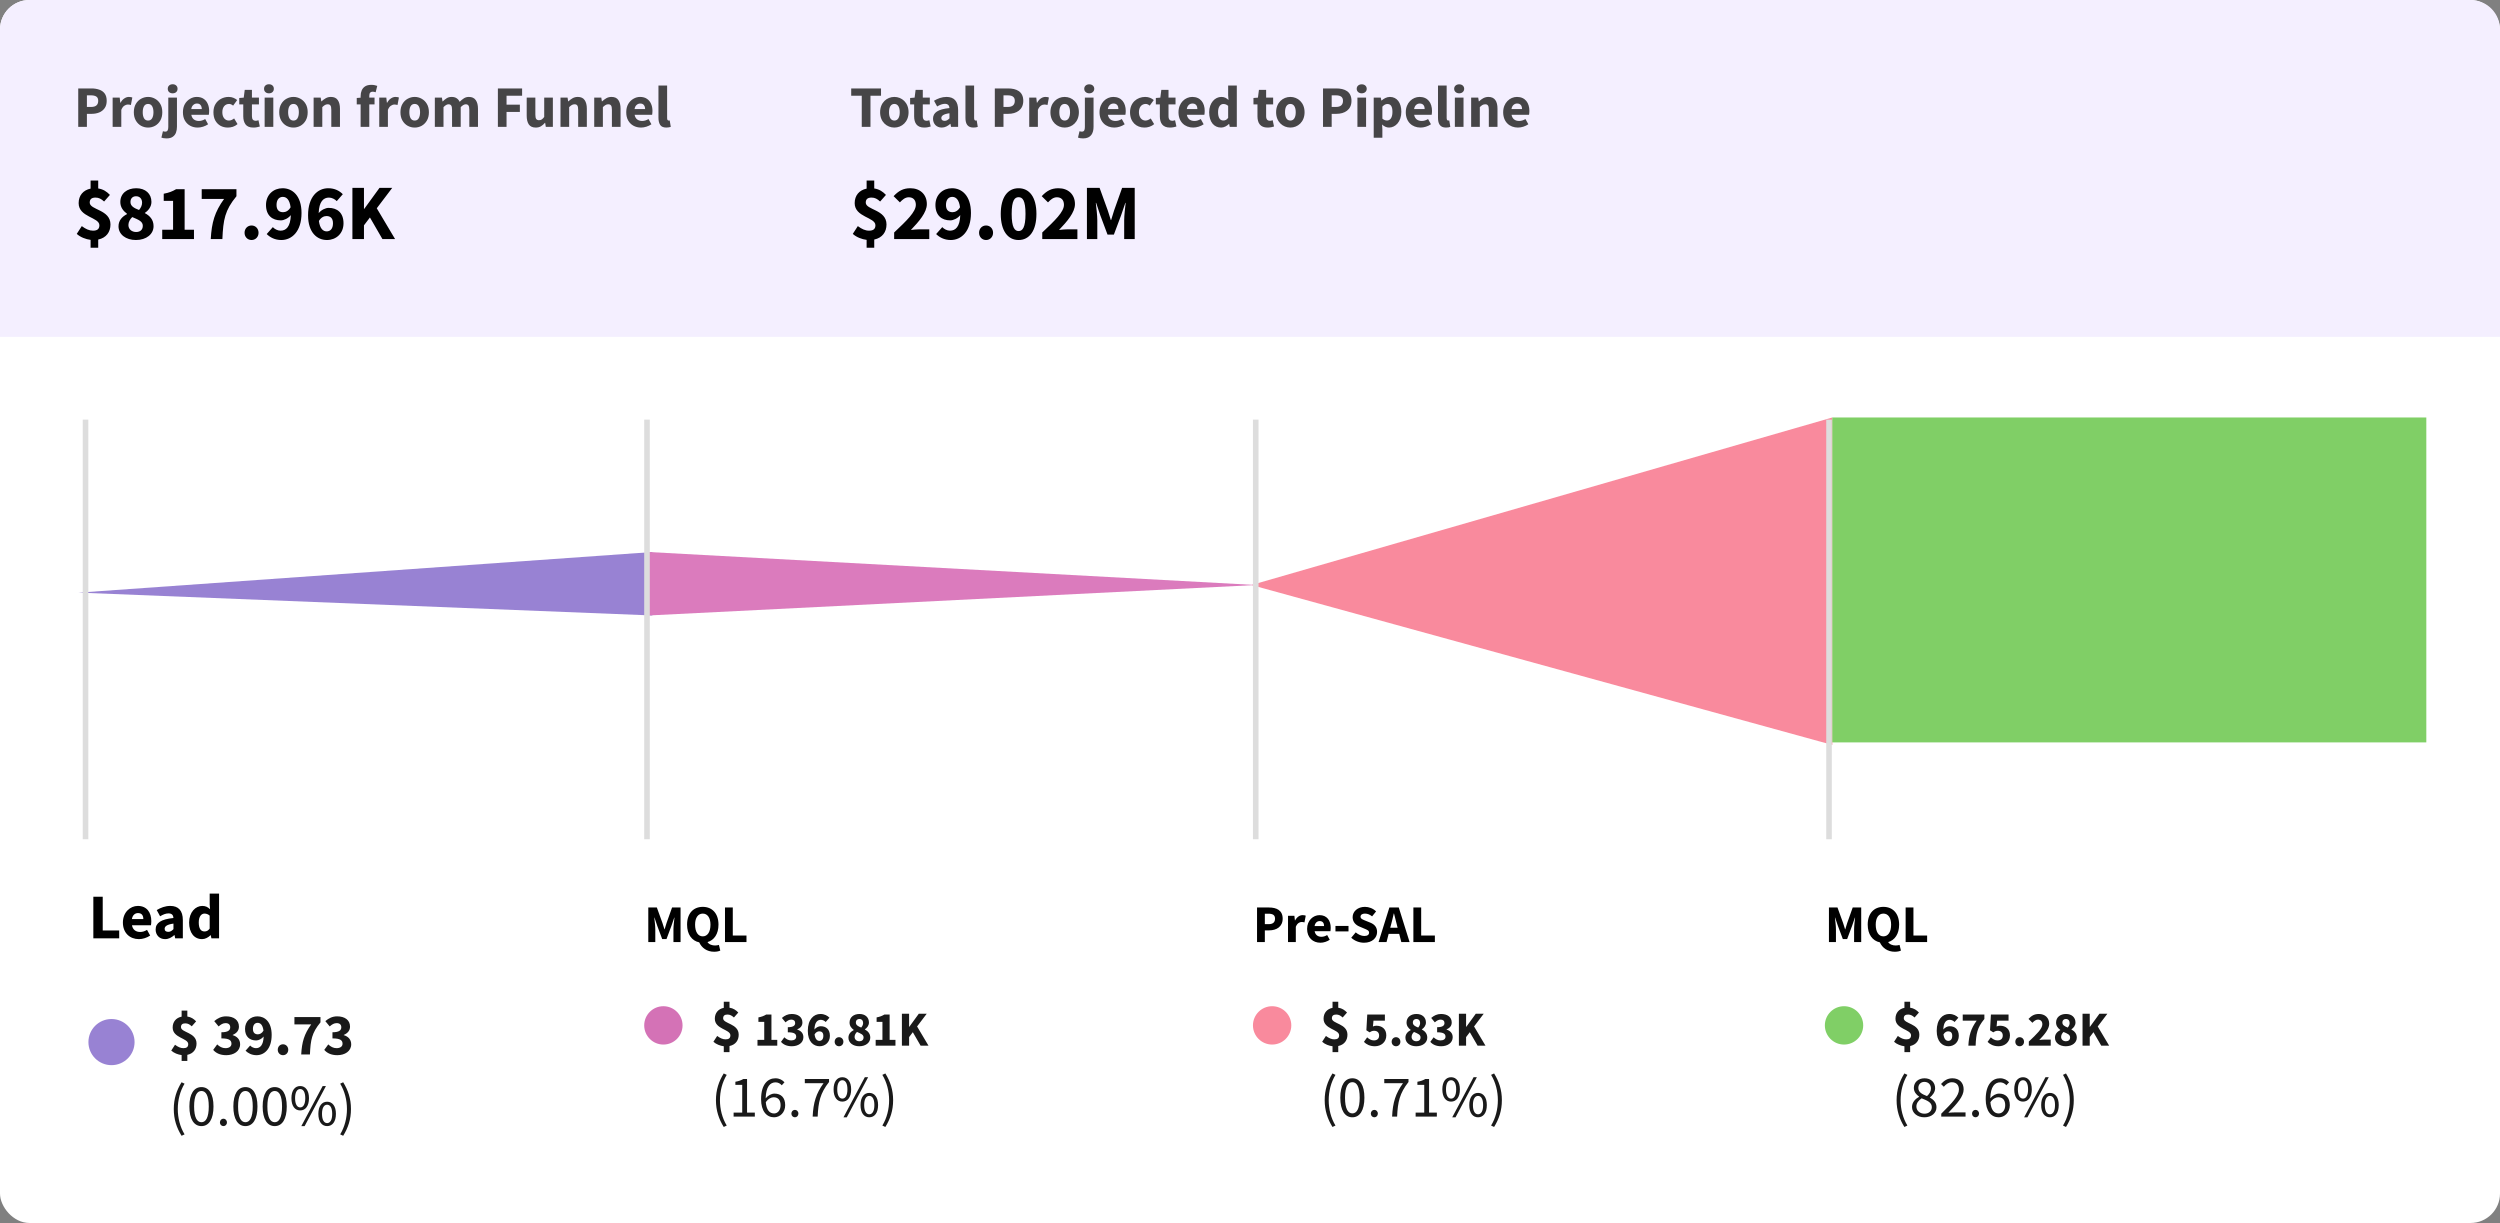 <svg width="423" height="207" viewBox="0 0 423 207" fill="none" xmlns="http://www.w3.org/2000/svg">
<rect x="0" y="0" width="423" height="207" fill="#808080" stroke="none"/>
<rect width="423" height="206.929" rx="4.986" fill="white"/>
<path d="M0 4.986C0 2.232 2.232 0 4.986 0H418.014C420.768 0 423 2.232 423 4.986V57H0V4.986Z" fill="#F4EFFF"/>
<path d="M13.237 21.466V14.963H15.47C15.949 14.963 16.381 15.03 16.767 15.163C17.159 15.289 17.472 15.505 17.704 15.811C17.937 16.117 18.053 16.532 18.053 17.058C18.053 17.563 17.937 17.979 17.704 18.304C17.472 18.63 17.163 18.873 16.777 19.032C16.391 19.185 15.969 19.262 15.51 19.262H14.703V21.466H13.237ZM14.703 18.095H15.421C16.218 18.095 16.617 17.749 16.617 17.058C16.617 16.719 16.511 16.479 16.298 16.34C16.085 16.2 15.78 16.13 15.381 16.13H14.703V18.095ZM19.058 21.466V16.519H20.254L20.354 17.387H20.394C20.573 17.054 20.79 16.808 21.042 16.649C21.295 16.483 21.547 16.399 21.8 16.399C21.94 16.399 22.056 16.41 22.149 16.43C22.242 16.443 22.322 16.466 22.388 16.499L22.149 17.766C22.063 17.739 21.976 17.719 21.89 17.706C21.81 17.693 21.717 17.686 21.611 17.686C21.424 17.686 21.228 17.756 21.022 17.895C20.823 18.028 20.657 18.261 20.524 18.593V21.466H19.058ZM25.058 21.585C24.639 21.585 24.243 21.485 23.871 21.286C23.505 21.08 23.209 20.784 22.983 20.398C22.758 20.006 22.644 19.538 22.644 18.992C22.644 18.441 22.758 17.972 22.983 17.586C23.209 17.201 23.505 16.908 23.871 16.709C24.243 16.503 24.639 16.399 25.058 16.399C25.477 16.399 25.869 16.503 26.235 16.709C26.6 16.908 26.896 17.201 27.122 17.586C27.348 17.972 27.461 18.441 27.461 18.992C27.461 19.538 27.348 20.006 27.122 20.398C26.896 20.784 26.6 21.08 26.235 21.286C25.869 21.485 25.477 21.585 25.058 21.585ZM25.058 20.398C25.357 20.398 25.583 20.272 25.736 20.02C25.889 19.76 25.965 19.418 25.965 18.992C25.965 18.56 25.889 18.218 25.736 17.965C25.583 17.713 25.357 17.586 25.058 17.586C24.752 17.586 24.523 17.713 24.37 17.965C24.223 18.218 24.15 18.56 24.15 18.992C24.15 19.418 24.223 19.76 24.37 20.02C24.523 20.272 24.752 20.398 25.058 20.398ZM28.176 23.42C27.97 23.42 27.8 23.407 27.668 23.38C27.528 23.354 27.408 23.32 27.308 23.281L27.568 22.203C27.634 22.224 27.701 22.24 27.767 22.253C27.827 22.267 27.89 22.273 27.957 22.273C28.149 22.273 28.282 22.207 28.356 22.074C28.435 21.948 28.475 21.748 28.475 21.476V16.519H29.941V21.436C29.941 21.795 29.888 22.124 29.782 22.423C29.675 22.722 29.492 22.962 29.233 23.141C28.98 23.327 28.628 23.42 28.176 23.42ZM29.213 15.791C28.967 15.791 28.768 15.721 28.615 15.582C28.462 15.442 28.386 15.256 28.386 15.023C28.386 14.791 28.462 14.604 28.615 14.465C28.768 14.325 28.967 14.255 29.213 14.255C29.459 14.255 29.659 14.325 29.811 14.465C29.965 14.604 30.041 14.791 30.041 15.023C30.041 15.256 29.965 15.442 29.811 15.582C29.659 15.721 29.459 15.791 29.213 15.791ZM33.455 21.585C32.983 21.585 32.557 21.482 32.178 21.276C31.799 21.07 31.5 20.774 31.281 20.389C31.061 20.003 30.952 19.538 30.952 18.992C30.952 18.454 31.061 17.992 31.281 17.606C31.507 17.221 31.799 16.925 32.158 16.719C32.517 16.506 32.893 16.399 33.285 16.399C33.757 16.399 34.146 16.506 34.452 16.719C34.764 16.925 34.997 17.207 35.15 17.566C35.31 17.919 35.389 18.321 35.389 18.773C35.389 18.899 35.383 19.026 35.369 19.152C35.356 19.272 35.343 19.361 35.33 19.421H32.368C32.434 19.78 32.584 20.046 32.816 20.219C33.049 20.385 33.328 20.468 33.654 20.468C34.007 20.468 34.362 20.359 34.721 20.139L35.21 21.027C34.957 21.2 34.675 21.336 34.362 21.436C34.05 21.535 33.747 21.585 33.455 21.585ZM32.358 18.454H34.143C34.143 18.181 34.076 17.959 33.943 17.786C33.817 17.606 33.608 17.517 33.315 17.517C33.089 17.517 32.886 17.596 32.707 17.756C32.527 17.909 32.411 18.141 32.358 18.454ZM38.556 21.585C38.098 21.585 37.682 21.485 37.31 21.286C36.944 21.08 36.652 20.784 36.432 20.398C36.219 20.006 36.113 19.538 36.113 18.992C36.113 18.441 36.233 17.972 36.472 17.586C36.712 17.201 37.027 16.908 37.419 16.709C37.812 16.503 38.234 16.399 38.686 16.399C38.992 16.399 39.261 16.449 39.494 16.549C39.733 16.649 39.946 16.775 40.132 16.928L39.444 17.875C39.211 17.683 38.989 17.586 38.776 17.586C38.423 17.586 38.141 17.713 37.928 17.965C37.722 18.218 37.619 18.56 37.619 18.992C37.619 19.418 37.722 19.76 37.928 20.02C38.141 20.272 38.407 20.398 38.726 20.398C38.886 20.398 39.042 20.365 39.195 20.299C39.348 20.226 39.487 20.139 39.614 20.04L40.192 20.997C39.946 21.21 39.68 21.363 39.394 21.456C39.108 21.542 38.829 21.585 38.556 21.585ZM42.865 21.585C42.253 21.585 41.814 21.409 41.548 21.057C41.289 20.704 41.16 20.242 41.16 19.671V17.666H40.481V16.579L41.239 16.519L41.409 15.203H42.626V16.519H43.812V17.666H42.626V19.651C42.626 19.93 42.682 20.133 42.795 20.259C42.915 20.379 43.071 20.438 43.264 20.438C43.343 20.438 43.423 20.428 43.503 20.409C43.59 20.389 43.666 20.365 43.732 20.339L43.962 21.406C43.836 21.446 43.679 21.485 43.493 21.525C43.314 21.565 43.104 21.585 42.865 21.585ZM44.778 21.466V16.519H46.244V21.466H44.778ZM45.506 15.791C45.26 15.791 45.06 15.721 44.907 15.582C44.754 15.442 44.678 15.256 44.678 15.023C44.678 14.791 44.754 14.604 44.907 14.465C45.06 14.325 45.26 14.255 45.506 14.255C45.752 14.255 45.951 14.325 46.104 14.465C46.257 14.604 46.333 14.791 46.333 15.023C46.333 15.256 46.257 15.442 46.104 15.582C45.951 15.721 45.752 15.791 45.506 15.791ZM49.658 21.585C49.239 21.585 48.843 21.485 48.471 21.286C48.105 21.08 47.81 20.784 47.584 20.398C47.358 20.006 47.245 19.538 47.245 18.992C47.245 18.441 47.358 17.972 47.584 17.586C47.81 17.201 48.105 16.908 48.471 16.709C48.843 16.503 49.239 16.399 49.658 16.399C50.077 16.399 50.469 16.503 50.835 16.709C51.2 16.908 51.496 17.201 51.722 17.586C51.948 17.972 52.061 18.441 52.061 18.992C52.061 19.538 51.948 20.006 51.722 20.398C51.496 20.784 51.2 21.08 50.835 21.286C50.469 21.485 50.077 21.585 49.658 21.585ZM49.658 20.398C49.957 20.398 50.183 20.272 50.336 20.02C50.489 19.76 50.565 19.418 50.565 18.992C50.565 18.56 50.489 18.218 50.336 17.965C50.183 17.713 49.957 17.586 49.658 17.586C49.352 17.586 49.123 17.713 48.97 17.965C48.824 18.218 48.75 18.56 48.75 18.992C48.75 19.418 48.824 19.76 48.97 20.02C49.123 20.272 49.352 20.398 49.658 20.398ZM53.065 21.466V16.519H54.262L54.362 17.148H54.402C54.614 16.948 54.847 16.775 55.1 16.629C55.359 16.476 55.655 16.399 55.987 16.399C56.526 16.399 56.915 16.579 57.154 16.938C57.4 17.29 57.523 17.776 57.523 18.394V21.466H56.057V18.584C56.057 18.224 56.007 17.979 55.907 17.846C55.815 17.713 55.661 17.646 55.449 17.646C55.263 17.646 55.103 17.689 54.97 17.776C54.837 17.855 54.691 17.972 54.531 18.125V21.466H53.065ZM61.018 21.466V17.666H60.36V16.579L61.018 16.529V16.26C61.018 15.908 61.078 15.588 61.198 15.303C61.317 15.017 61.51 14.787 61.776 14.614C62.042 14.442 62.398 14.355 62.843 14.355C63.049 14.355 63.239 14.375 63.411 14.415C63.584 14.455 63.724 14.495 63.83 14.535L63.561 15.612C63.475 15.579 63.388 15.555 63.302 15.542C63.215 15.522 63.132 15.512 63.052 15.512C62.873 15.512 62.733 15.569 62.634 15.681C62.534 15.788 62.484 15.967 62.484 16.22V16.519H63.372V17.666H62.484V21.466H61.018ZM64.168 21.466V16.519H65.364L65.464 17.387H65.504C65.683 17.054 65.9 16.808 66.152 16.649C66.405 16.483 66.657 16.399 66.91 16.399C67.05 16.399 67.166 16.41 67.259 16.43C67.352 16.443 67.432 16.466 67.498 16.499L67.259 17.766C67.173 17.739 67.086 17.719 67 17.706C66.92 17.693 66.827 17.686 66.721 17.686C66.534 17.686 66.338 17.756 66.132 17.895C65.933 18.028 65.766 18.261 65.633 18.593V21.466H64.168ZM70.168 21.585C69.749 21.585 69.353 21.485 68.981 21.286C68.615 21.08 68.32 20.784 68.094 20.398C67.867 20.006 67.754 19.538 67.754 18.992C67.754 18.441 67.867 17.972 68.094 17.586C68.32 17.201 68.615 16.908 68.981 16.709C69.353 16.503 69.749 16.399 70.168 16.399C70.587 16.399 70.979 16.503 71.344 16.709C71.71 16.908 72.006 17.201 72.232 17.586C72.458 17.972 72.571 18.441 72.571 18.992C72.571 19.538 72.458 20.006 72.232 20.398C72.006 20.784 71.71 21.08 71.344 21.286C70.979 21.485 70.587 21.585 70.168 21.585ZM70.168 20.398C70.467 20.398 70.693 20.272 70.846 20.02C70.999 19.76 71.075 19.418 71.075 18.992C71.075 18.56 70.999 18.218 70.846 17.965C70.693 17.713 70.467 17.586 70.168 17.586C69.862 17.586 69.632 17.713 69.48 17.965C69.333 18.218 69.26 18.56 69.26 18.992C69.26 19.418 69.333 19.76 69.48 20.02C69.632 20.272 69.862 20.398 70.168 20.398ZM73.575 21.466V16.519H74.772L74.872 17.157H74.912C75.118 16.951 75.337 16.775 75.57 16.629C75.802 16.476 76.082 16.399 76.407 16.399C76.76 16.399 77.042 16.473 77.255 16.619C77.475 16.759 77.647 16.961 77.774 17.227C77.993 17.001 78.226 16.808 78.472 16.649C78.718 16.483 79.004 16.399 79.329 16.399C79.861 16.399 80.25 16.579 80.496 16.938C80.749 17.29 80.875 17.776 80.875 18.394V21.466H79.409V18.584C79.409 18.224 79.359 17.979 79.26 17.846C79.166 17.713 79.013 17.646 78.801 17.646C78.555 17.646 78.272 17.806 77.953 18.125V21.466H76.487V18.584C76.487 18.224 76.437 17.979 76.338 17.846C76.245 17.713 76.092 17.646 75.879 17.646C75.633 17.646 75.354 17.806 75.041 18.125V21.466H73.575ZM84.242 21.466V14.963H88.341V16.2H85.708V17.706H87.962V18.942H85.708V21.466H84.242ZM90.653 21.585C90.114 21.585 89.722 21.409 89.476 21.057C89.237 20.698 89.117 20.209 89.117 19.591V16.519H90.583V19.401C90.583 19.754 90.633 20 90.733 20.139C90.832 20.272 90.989 20.339 91.201 20.339C91.388 20.339 91.544 20.296 91.67 20.209C91.796 20.123 91.933 19.983 92.079 19.79V16.519H93.545V21.466H92.348L92.239 20.777H92.209C92.002 21.023 91.776 21.22 91.53 21.366C91.284 21.512 90.992 21.585 90.653 21.585ZM94.835 21.466V16.519H96.032L96.131 17.148H96.171C96.384 16.948 96.617 16.775 96.869 16.629C97.129 16.476 97.424 16.399 97.757 16.399C98.295 16.399 98.684 16.579 98.924 16.938C99.17 17.29 99.293 17.776 99.293 18.394V21.466H97.827V18.584C97.827 18.224 97.777 17.979 97.677 17.846C97.584 17.713 97.431 17.646 97.218 17.646C97.032 17.646 96.873 17.689 96.74 17.776C96.607 17.855 96.46 17.972 96.301 18.125V21.466H94.835ZM100.542 21.466V16.519H101.739L101.838 17.148H101.878C102.091 16.948 102.324 16.775 102.576 16.629C102.836 16.476 103.131 16.399 103.464 16.399C104.002 16.399 104.391 16.579 104.631 16.938C104.877 17.29 105 17.776 105 18.394V21.466H103.534V18.584C103.534 18.224 103.484 17.979 103.384 17.846C103.291 17.713 103.138 17.646 102.925 17.646C102.739 17.646 102.58 17.689 102.447 17.776C102.314 17.855 102.167 17.972 102.008 18.125V21.466H100.542ZM108.463 21.585C107.991 21.585 107.565 21.482 107.186 21.276C106.807 21.07 106.508 20.774 106.289 20.389C106.069 20.003 105.96 19.538 105.96 18.992C105.96 18.454 106.069 17.992 106.289 17.606C106.515 17.221 106.807 16.925 107.166 16.719C107.525 16.506 107.901 16.399 108.293 16.399C108.765 16.399 109.154 16.506 109.46 16.719C109.772 16.925 110.005 17.207 110.158 17.566C110.318 17.919 110.397 18.321 110.397 18.773C110.397 18.899 110.391 19.026 110.377 19.152C110.364 19.272 110.351 19.361 110.337 19.421H107.376C107.442 19.78 107.592 20.046 107.824 20.219C108.057 20.385 108.336 20.468 108.662 20.468C109.014 20.468 109.37 20.359 109.729 20.139L110.218 21.027C109.965 21.2 109.683 21.336 109.37 21.436C109.058 21.535 108.755 21.585 108.463 21.585ZM107.366 18.454H109.151C109.151 18.181 109.084 17.959 108.951 17.786C108.825 17.606 108.616 17.517 108.323 17.517C108.097 17.517 107.894 17.596 107.715 17.756C107.535 17.909 107.419 18.141 107.366 18.454ZM112.757 21.585C112.251 21.585 111.899 21.436 111.7 21.137C111.507 20.831 111.41 20.428 111.41 19.93V14.475H112.876V19.99C112.876 20.143 112.903 20.249 112.956 20.309C113.016 20.369 113.076 20.398 113.136 20.398C113.169 20.398 113.195 20.398 113.215 20.398C113.242 20.392 113.275 20.385 113.315 20.379L113.495 21.466C113.415 21.499 113.312 21.525 113.185 21.545C113.066 21.572 112.923 21.585 112.757 21.585Z" fill="#333333" fill-opacity="0.9"/>
<path d="M15.328 41.914V40.585C14.543 40.492 13.612 40.146 12.987 39.574L13.838 38.258C14.516 38.763 15.101 39.029 15.74 39.029C16.484 39.029 16.817 38.723 16.817 38.112C16.817 36.742 13.306 36.769 13.306 34.375C13.306 33.072 14.078 32.168 15.328 31.915V30.546H16.617V31.889C17.468 32.008 18.08 32.434 18.599 32.979L17.615 34.096C17.136 33.657 16.724 33.431 16.165 33.431C15.527 33.431 15.181 33.684 15.181 34.282C15.181 35.545 18.692 35.439 18.692 37.979C18.692 39.255 17.987 40.239 16.617 40.532V41.914H15.328ZM22.991 40.611C21.302 40.611 20.052 39.667 20.052 38.298C20.052 37.274 20.69 36.649 21.488 36.224V36.17C20.837 35.678 20.358 35.067 20.358 34.176C20.358 32.74 21.488 31.849 23.057 31.849C24.6 31.849 25.623 32.766 25.623 34.163C25.623 34.974 25.105 35.625 24.52 36.011V36.064C25.331 36.503 25.982 37.154 25.982 38.271C25.982 39.601 24.786 40.611 22.991 40.611ZM23.523 35.532C23.855 35.147 24.041 34.734 24.041 34.296C24.041 33.644 23.655 33.205 23.017 33.205C22.499 33.205 22.073 33.524 22.073 34.176C22.073 34.867 22.658 35.2 23.523 35.532ZM23.031 39.255C23.682 39.255 24.161 38.91 24.161 38.205C24.161 37.46 23.443 37.181 22.379 36.729C22.007 37.075 21.727 37.553 21.727 38.072C21.727 38.816 22.326 39.255 23.031 39.255ZM27.449 40.452V38.87H29.284V33.99H27.702V32.78C28.619 32.607 29.204 32.367 29.803 32.008H31.239V38.87H32.821V40.452H27.449ZM35.658 40.452C35.817 37.646 36.322 35.865 37.918 33.657H34.129V32.008H40.006V33.205C38.051 35.572 37.772 37.154 37.626 40.452H35.658ZM42.563 40.611C41.885 40.611 41.379 40.08 41.379 39.388C41.379 38.683 41.885 38.152 42.563 38.152C43.241 38.152 43.746 38.683 43.746 39.388C43.746 40.08 43.241 40.611 42.563 40.611ZM47.906 35.904C48.344 35.904 48.836 35.665 49.169 35.067C48.996 33.737 48.451 33.312 47.852 33.312C47.281 33.312 46.789 33.724 46.789 34.681C46.789 35.572 47.267 35.904 47.906 35.904ZM47.6 40.611C46.483 40.611 45.658 40.133 45.127 39.601L46.164 38.431C46.443 38.75 46.975 39.029 47.467 39.029C48.411 39.029 49.142 38.364 49.209 36.396C48.77 36.955 48.038 37.287 47.52 37.287C46.084 37.287 45.007 36.463 45.007 34.681C45.007 32.926 46.283 31.849 47.812 31.849C49.448 31.849 51.017 33.072 51.017 36.037C51.017 39.189 49.368 40.611 47.6 40.611ZM55.316 40.611C53.681 40.611 52.125 39.388 52.125 36.423C52.125 33.272 53.76 31.849 55.542 31.849C56.659 31.849 57.47 32.314 58.002 32.859L56.978 34.03C56.685 33.711 56.154 33.431 55.662 33.431C54.731 33.431 53.986 34.096 53.92 36.064C54.359 35.505 55.09 35.173 55.608 35.173C57.058 35.173 58.122 35.998 58.122 37.779C58.122 39.534 56.845 40.611 55.316 40.611ZM55.276 39.149C55.861 39.149 56.34 38.737 56.34 37.779C56.34 36.888 55.874 36.556 55.236 36.556C54.797 36.556 54.305 36.795 53.96 37.394C54.133 38.723 54.691 39.149 55.276 39.149ZM59.628 40.452V31.782H61.583V35.333H61.636L64.216 31.782H66.37L63.75 35.24L66.849 40.452H64.708L62.593 36.795L61.583 38.125V40.452H59.628Z" fill="black"/>
<path d="M145.808 21.466V16.2H144.023V14.963H149.069V16.2H147.284V21.466H145.808ZM151.328 21.585C150.071 21.585 148.914 20.638 148.914 18.992C148.914 17.347 150.071 16.399 151.328 16.399C152.574 16.399 153.731 17.347 153.731 18.992C153.731 20.638 152.574 21.585 151.328 21.585ZM151.328 20.398C151.926 20.398 152.235 19.85 152.235 18.992C152.235 18.135 151.926 17.586 151.328 17.586C150.719 17.586 150.42 18.135 150.42 18.992C150.42 19.85 150.719 20.398 151.328 20.398ZM156.377 21.585C155.15 21.585 154.672 20.817 154.672 19.671V17.666H153.993V16.579L154.751 16.519L154.921 15.203H156.137V16.519H157.324V17.666H156.137V19.651C156.137 20.209 156.387 20.438 156.776 20.438C156.935 20.438 157.115 20.389 157.244 20.339L157.474 21.406C157.214 21.485 156.855 21.585 156.377 21.585ZM159.341 21.585C158.434 21.585 157.866 20.927 157.866 20.089C157.866 19.052 158.693 18.484 160.648 18.284C160.618 17.846 160.408 17.566 159.87 17.566C159.451 17.566 159.042 17.736 158.564 18.015L158.035 17.048C158.663 16.669 159.371 16.399 160.149 16.399C161.416 16.399 162.114 17.118 162.114 18.633V21.466H160.917L160.817 20.957H160.777C160.359 21.326 159.9 21.585 159.341 21.585ZM159.84 20.448C160.169 20.448 160.389 20.289 160.648 20.029V19.162C159.611 19.302 159.272 19.601 159.272 19.98C159.272 20.299 159.491 20.448 159.84 20.448ZM164.7 21.585C163.693 21.585 163.354 20.927 163.354 19.93V14.475H164.82V19.99C164.82 20.299 164.959 20.398 165.079 20.398C165.139 20.398 165.179 20.398 165.259 20.379L165.438 21.466C165.278 21.535 165.029 21.585 164.7 21.585ZM168.323 21.466V14.963H170.557C171.983 14.963 173.14 15.482 173.14 17.058C173.14 18.584 171.973 19.262 170.597 19.262H169.789V21.466H168.323ZM169.789 18.095H170.507C171.315 18.095 171.704 17.736 171.704 17.058C171.704 16.38 171.265 16.13 170.467 16.13H169.789V18.095ZM174.144 21.466V16.519H175.341L175.441 17.387H175.481C175.84 16.719 176.378 16.399 176.887 16.399C177.166 16.399 177.336 16.439 177.475 16.499L177.236 17.766C177.056 17.716 176.907 17.686 176.697 17.686C176.328 17.686 175.87 17.925 175.61 18.593V21.466H174.144ZM180.145 21.585C178.888 21.585 177.731 20.638 177.731 18.992C177.731 17.347 178.888 16.399 180.145 16.399C181.391 16.399 182.548 17.347 182.548 18.992C182.548 20.638 181.391 21.585 180.145 21.585ZM180.145 20.398C180.743 20.398 181.052 19.85 181.052 18.992C181.052 18.135 180.743 17.586 180.145 17.586C179.536 17.586 179.237 18.135 179.237 18.992C179.237 19.85 179.536 20.398 180.145 20.398ZM183.263 23.42C182.854 23.42 182.595 23.36 182.395 23.281L182.654 22.203C182.784 22.243 182.904 22.273 183.043 22.273C183.432 22.273 183.562 22.024 183.562 21.476V16.519H185.028V21.436C185.028 22.513 184.609 23.42 183.263 23.42ZM184.3 15.791C183.811 15.791 183.452 15.472 183.452 15.023C183.452 14.575 183.811 14.265 184.3 14.265C184.789 14.265 185.148 14.575 185.148 15.023C185.148 15.472 184.789 15.791 184.3 15.791ZM188.541 21.585C187.125 21.585 186.038 20.628 186.038 18.992C186.038 17.387 187.185 16.399 188.372 16.399C189.778 16.399 190.476 17.427 190.476 18.773C190.476 19.032 190.446 19.302 190.416 19.421H187.454C187.584 20.139 188.083 20.468 188.741 20.468C189.11 20.468 189.449 20.359 189.808 20.139L190.297 21.027C189.788 21.376 189.13 21.585 188.541 21.585ZM187.444 18.454H189.23C189.23 17.905 188.99 17.517 188.402 17.517C187.943 17.517 187.544 17.826 187.444 18.454ZM193.643 21.585C192.267 21.585 191.2 20.638 191.2 18.992C191.2 17.347 192.407 16.399 193.773 16.399C194.381 16.399 194.85 16.619 195.219 16.928L194.531 17.875C194.291 17.676 194.092 17.586 193.863 17.586C193.155 17.586 192.706 18.135 192.706 18.992C192.706 19.85 193.174 20.398 193.813 20.398C194.132 20.398 194.441 20.239 194.7 20.04L195.279 20.997C194.79 21.426 194.182 21.585 193.643 21.585ZM197.952 21.585C196.725 21.585 196.246 20.817 196.246 19.671V17.666H195.568V16.579L196.326 16.519L196.496 15.203H197.712V16.519H198.899V17.666H197.712V19.651C197.712 20.209 197.962 20.438 198.35 20.438C198.51 20.438 198.69 20.389 198.819 20.339L199.049 21.406C198.789 21.485 198.43 21.585 197.952 21.585ZM201.903 21.585C200.487 21.585 199.4 20.628 199.4 18.992C199.4 17.387 200.547 16.399 201.733 16.399C203.14 16.399 203.838 17.427 203.838 18.773C203.838 19.032 203.808 19.302 203.778 19.421H200.816C200.946 20.139 201.444 20.468 202.102 20.468C202.471 20.468 202.811 20.359 203.17 20.139L203.658 21.027C203.15 21.376 202.491 21.585 201.903 21.585ZM200.806 18.454H202.591C202.591 17.905 202.352 17.517 201.763 17.517C201.305 17.517 200.906 17.826 200.806 18.454ZM206.616 21.585C205.389 21.585 204.591 20.608 204.591 18.992C204.591 17.377 205.599 16.399 206.646 16.399C207.194 16.399 207.523 16.599 207.862 16.918L207.803 16.16V14.475H209.268V21.466H208.072L207.972 20.977H207.932C207.583 21.326 207.094 21.585 206.616 21.585ZM206.995 20.389C207.314 20.389 207.563 20.269 207.803 19.94V17.915C207.543 17.676 207.254 17.596 206.985 17.596C206.516 17.596 206.097 18.035 206.097 18.973C206.097 19.95 206.426 20.389 206.995 20.389ZM214.469 21.585C213.242 21.585 212.763 20.817 212.763 19.671V17.666H212.085V16.579L212.843 16.519L213.013 15.203H214.229V16.519H215.416V17.666H214.229V19.651C214.229 20.209 214.478 20.438 214.867 20.438C215.027 20.438 215.206 20.389 215.336 20.339L215.565 21.406C215.306 21.485 214.947 21.585 214.469 21.585ZM218.33 21.585C217.074 21.585 215.917 20.638 215.917 18.992C215.917 17.347 217.074 16.399 218.33 16.399C219.577 16.399 220.734 17.347 220.734 18.992C220.734 20.638 219.577 21.585 218.33 21.585ZM218.33 20.398C218.929 20.398 219.238 19.85 219.238 18.992C219.238 18.135 218.929 17.586 218.33 17.586C217.722 17.586 217.423 18.135 217.423 18.992C217.423 19.85 217.722 20.398 218.33 20.398ZM223.854 21.466V14.963H226.088C227.514 14.963 228.671 15.482 228.671 17.058C228.671 18.584 227.504 19.262 226.128 19.262H225.32V21.466H223.854ZM225.32 18.095H226.038C226.846 18.095 227.234 17.736 227.234 17.058C227.234 16.38 226.796 16.13 225.998 16.13H225.32V18.095ZM229.675 21.466V16.519H231.141V21.466H229.675ZM230.403 15.791C229.914 15.791 229.555 15.472 229.555 15.023C229.555 14.575 229.914 14.265 230.403 14.265C230.901 14.265 231.25 14.575 231.25 15.023C231.25 15.472 230.901 15.791 230.403 15.791ZM232.431 23.3V16.519H233.628L233.727 17.008H233.767C234.156 16.659 234.655 16.399 235.173 16.399C236.37 16.399 237.108 17.387 237.108 18.913C237.108 20.608 236.091 21.585 235.024 21.585C234.595 21.585 234.196 21.396 233.847 21.067L233.897 21.855V23.3H232.431ZM234.685 20.389C235.193 20.389 235.602 19.95 235.602 18.933C235.602 18.045 235.333 17.596 234.744 17.596C234.445 17.596 234.186 17.736 233.897 18.045V20.069C234.156 20.309 234.435 20.389 234.685 20.389ZM240.361 21.585C238.945 21.585 237.858 20.628 237.858 18.992C237.858 17.387 239.005 16.399 240.192 16.399C241.598 16.399 242.296 17.427 242.296 18.773C242.296 19.032 242.266 19.302 242.236 19.421H239.274C239.404 20.139 239.903 20.468 240.561 20.468C240.93 20.468 241.269 20.359 241.628 20.139L242.117 21.027C241.608 21.376 240.95 21.585 240.361 21.585ZM239.264 18.454H241.05C241.05 17.905 240.81 17.517 240.222 17.517C239.763 17.517 239.364 17.826 239.264 18.454ZM244.655 21.585C243.648 21.585 243.309 20.927 243.309 19.93V14.475H244.775V19.99C244.775 20.299 244.915 20.398 245.034 20.398C245.094 20.398 245.134 20.398 245.214 20.379L245.393 21.466C245.234 21.535 244.984 21.585 244.655 21.585ZM246.163 21.466V16.519H247.628V21.466H246.163ZM246.891 15.791C246.402 15.791 246.043 15.472 246.043 15.023C246.043 14.575 246.402 14.265 246.891 14.265C247.389 14.265 247.738 14.575 247.738 15.023C247.738 15.472 247.389 15.791 246.891 15.791ZM248.919 21.466V16.519H250.115L250.215 17.148H250.255C250.674 16.749 251.172 16.399 251.841 16.399C252.918 16.399 253.376 17.157 253.376 18.394V21.466H251.91V18.584C251.91 17.866 251.721 17.646 251.302 17.646C250.933 17.646 250.704 17.816 250.385 18.125V21.466H248.919ZM256.839 21.585C255.423 21.585 254.336 20.628 254.336 18.992C254.336 17.387 255.483 16.399 256.67 16.399C258.076 16.399 258.774 17.427 258.774 18.773C258.774 19.032 258.744 19.302 258.714 19.421H255.752C255.882 20.139 256.381 20.468 257.039 20.468C257.408 20.468 257.747 20.359 258.106 20.139L258.595 21.027C258.086 21.376 257.428 21.585 256.839 21.585ZM255.742 18.454H257.527C257.527 17.905 257.288 17.517 256.7 17.517C256.241 17.517 255.842 17.826 255.742 18.454Z" fill="#333333" fill-opacity="0.9"/>
<path d="M146.632 41.914V40.585C145.848 40.492 144.917 40.146 144.292 39.574L145.143 38.258C145.821 38.763 146.406 39.029 147.044 39.029C147.789 39.029 148.121 38.723 148.121 38.112C148.121 36.742 144.611 36.769 144.611 34.375C144.611 33.072 145.382 32.168 146.632 31.915V30.546H147.922V31.889C148.773 32.008 149.385 32.434 149.903 32.979L148.919 34.096C148.441 33.657 148.028 33.431 147.47 33.431C146.832 33.431 146.486 33.684 146.486 34.282C146.486 35.545 149.996 35.439 149.996 37.979C149.996 39.255 149.292 40.239 147.922 40.532V41.914H146.632ZM151.29 40.452V39.335C153.444 37.301 154.96 35.851 154.96 34.655C154.96 33.83 154.495 33.378 153.763 33.378C153.152 33.378 152.686 33.79 152.261 34.242L151.197 33.192C152.035 32.301 152.819 31.849 154.029 31.849C155.692 31.849 156.822 32.913 156.822 34.535C156.822 35.958 155.492 37.474 154.122 38.91C154.548 38.856 155.133 38.803 155.532 38.803H157.234V40.452H151.29ZM161.174 35.904C161.613 35.904 162.105 35.665 162.437 35.067C162.264 33.737 161.719 33.312 161.121 33.312C160.549 33.312 160.057 33.724 160.057 34.681C160.057 35.572 160.536 35.904 161.174 35.904ZM160.868 40.611C159.751 40.611 158.927 40.133 158.395 39.601L159.432 38.431C159.711 38.75 160.243 39.029 160.735 39.029C161.679 39.029 162.411 38.364 162.477 36.396C162.038 36.955 161.307 37.287 160.788 37.287C159.352 37.287 158.275 36.463 158.275 34.681C158.275 32.926 159.552 31.849 161.081 31.849C162.716 31.849 164.285 33.072 164.285 36.037C164.285 39.189 162.637 40.611 160.868 40.611ZM166.843 40.611C166.164 40.611 165.659 40.08 165.659 39.388C165.659 38.683 166.164 38.152 166.843 38.152C167.521 38.152 168.026 38.683 168.026 39.388C168.026 40.08 167.521 40.611 166.843 40.611ZM172.345 40.611C170.536 40.611 169.327 39.069 169.327 36.197C169.327 33.325 170.536 31.849 172.345 31.849C174.153 31.849 175.363 33.325 175.363 36.197C175.363 39.069 174.153 40.611 172.345 40.611ZM172.345 39.096C173.01 39.096 173.515 38.497 173.515 36.197C173.515 33.883 173.01 33.365 172.345 33.365C171.693 33.365 171.175 33.883 171.175 36.197C171.175 38.497 171.693 39.096 172.345 39.096ZM176.351 40.452V39.335C178.505 37.301 180.021 35.851 180.021 34.655C180.021 33.83 179.556 33.378 178.825 33.378C178.213 33.378 177.748 33.79 177.322 34.242L176.258 33.192C177.096 32.301 177.881 31.849 179.091 31.849C180.753 31.849 181.883 32.913 181.883 34.535C181.883 35.958 180.553 37.474 179.184 38.91C179.609 38.856 180.194 38.803 180.593 38.803H182.295V40.452H176.351ZM183.908 40.452V31.782H186.049L187.445 35.639C187.618 36.144 187.777 36.702 187.95 37.234H188.004C188.176 36.702 188.323 36.144 188.496 35.639L189.865 31.782H191.993V40.452H190.211V37.274C190.211 36.423 190.37 35.16 190.463 34.322H190.41L189.706 36.383L188.469 39.694H187.392L186.155 36.383L185.464 34.322H185.411C185.504 35.16 185.663 36.423 185.663 37.274V40.452H183.908Z" fill="black"/>
<path d="M110.373 104.138L13.297 100.273L110.373 93.401V104.138Z" fill="#9882D3"/>
<path d="M310.028 126.043L211.734 98.984L310.028 70.638V126.043Z" fill="#F98A9D"/>
<path d="M109.741 104.138L212.469 98.984L109.741 93.401V104.138Z" fill="#DB7BBD"/>
<rect x="310.023" y="70.638" width="100.51" height="54.976" fill="#80CF66"/>
<line x1="109.472" y1="71" x2="109.472" y2="142" stroke="#DDDDDD" stroke-width="0.945"/>
<line x1="212.472" y1="71" x2="212.472" y2="142" stroke="#DDDDDD" stroke-width="0.945"/>
<line x1="14.472" y1="71" x2="14.472" y2="142" stroke="#DDDDDD" stroke-width="0.945"/>
<line x1="309.472" y1="71" x2="309.472" y2="142" stroke="#DDDDDD" stroke-width="0.945"/>
<path d="M15.793 158.77V151.726H17.381V157.43H20.168V158.77H15.793ZM23.506 158.9C21.971 158.9 20.794 157.863 20.794 156.091C20.794 154.351 22.036 153.282 23.322 153.282C24.845 153.282 25.601 154.395 25.601 155.853C25.601 156.134 25.569 156.426 25.537 156.555H22.328C22.468 157.333 23.009 157.69 23.722 157.69C24.121 157.69 24.489 157.571 24.878 157.333L25.407 158.295C24.856 158.673 24.143 158.9 23.506 158.9ZM22.317 155.507H24.251C24.251 154.913 23.992 154.492 23.354 154.492C22.857 154.492 22.425 154.827 22.317 155.507ZM27.933 158.9C26.95 158.9 26.334 158.187 26.334 157.279C26.334 156.156 27.231 155.54 29.349 155.324C29.316 154.848 29.089 154.546 28.506 154.546C28.052 154.546 27.609 154.729 27.09 155.032L26.518 153.984C27.199 153.574 27.966 153.282 28.808 153.282C30.18 153.282 30.937 154.06 30.937 155.702V158.77H29.64L29.532 158.219H29.489C29.035 158.619 28.538 158.9 27.933 158.9ZM28.473 157.668C28.83 157.668 29.068 157.495 29.349 157.214V156.274C28.225 156.426 27.858 156.75 27.858 157.16C27.858 157.506 28.095 157.668 28.473 157.668ZM34.192 158.9C32.863 158.9 31.999 157.841 31.999 156.091C31.999 154.341 33.09 153.282 34.225 153.282C34.819 153.282 35.175 153.498 35.543 153.844L35.478 153.023V151.197H37.066V158.77H35.77L35.661 158.241H35.618C35.24 158.619 34.711 158.9 34.192 158.9ZM34.603 157.603C34.948 157.603 35.218 157.474 35.478 157.117V154.924C35.197 154.665 34.884 154.578 34.592 154.578C34.084 154.578 33.63 155.054 33.63 156.069C33.63 157.128 33.987 157.603 34.603 157.603Z" fill="black"/>
<circle cx="18.865" cy="176.322" r="3.904" fill="#9882D3"/>
<path d="M30.73 179.515V178.518C30.142 178.448 29.444 178.189 28.975 177.76L29.613 176.773C30.122 177.152 30.561 177.351 31.039 177.351C31.598 177.351 31.847 177.122 31.847 176.663C31.847 175.636 29.214 175.656 29.214 173.861C29.214 172.884 29.793 172.206 30.73 172.016V170.989H31.697V171.996C32.336 172.086 32.794 172.405 33.183 172.814L32.445 173.652C32.086 173.323 31.777 173.153 31.358 173.153C30.88 173.153 30.62 173.342 30.62 173.791C30.62 174.739 33.253 174.659 33.253 176.564C33.253 177.521 32.724 178.259 31.697 178.478V179.515H30.73ZM38.274 178.538C37.247 178.538 36.529 178.179 36.071 177.641L36.749 176.713C37.127 177.082 37.596 177.351 38.135 177.351C38.753 177.351 39.162 177.082 39.162 176.603C39.162 176.045 38.833 175.696 37.457 175.696V174.659C38.593 174.659 38.953 174.32 38.953 173.811C38.953 173.372 38.673 173.113 38.175 173.113C37.726 173.113 37.387 173.323 36.988 173.672L36.25 172.774C36.828 172.275 37.467 171.966 38.245 171.966C39.551 171.966 40.428 172.595 40.428 173.701C40.428 174.36 40.05 174.818 39.371 175.108V175.147C40.099 175.357 40.628 175.875 40.628 176.693C40.628 177.87 39.551 178.538 38.274 178.538ZM43.633 175.008C43.962 175.008 44.331 174.828 44.58 174.38C44.45 173.382 44.042 173.063 43.593 173.063C43.164 173.063 42.795 173.372 42.795 174.09C42.795 174.759 43.154 175.008 43.633 175.008ZM43.403 178.538C42.566 178.538 41.947 178.179 41.548 177.78L42.326 176.903C42.536 177.142 42.935 177.351 43.304 177.351C44.012 177.351 44.56 176.853 44.61 175.377C44.281 175.796 43.733 176.045 43.344 176.045C42.267 176.045 41.459 175.427 41.459 174.09C41.459 172.774 42.416 171.966 43.563 171.966C44.79 171.966 45.966 172.884 45.966 175.108C45.966 177.471 44.73 178.538 43.403 178.538ZM47.884 178.538C47.376 178.538 46.997 178.139 46.997 177.621C46.997 177.092 47.376 176.693 47.884 176.693C48.393 176.693 48.772 177.092 48.772 177.621C48.772 178.139 48.393 178.538 47.884 178.538ZM50.964 178.418C51.084 176.314 51.462 174.978 52.659 173.323H49.817V172.086H54.225V172.983C52.759 174.759 52.55 175.945 52.44 178.418H50.964ZM57.07 178.538C56.043 178.538 55.325 178.179 54.866 177.641L55.544 176.713C55.923 177.082 56.392 177.351 56.931 177.351C57.549 177.351 57.958 177.082 57.958 176.603C57.958 176.045 57.629 175.696 56.252 175.696V174.659C57.389 174.659 57.748 174.32 57.748 173.811C57.748 173.372 57.469 173.113 56.971 173.113C56.522 173.113 56.183 173.323 55.784 173.672L55.046 172.774C55.624 172.275 56.262 171.966 57.04 171.966C58.347 171.966 59.224 172.595 59.224 173.701C59.224 174.36 58.845 174.818 58.167 175.108V175.147C58.895 175.357 59.424 175.875 59.424 176.693C59.424 177.87 58.347 178.538 57.07 178.538ZM30.72 192.174C29.892 190.837 29.404 189.401 29.404 187.646C29.404 185.891 29.892 184.455 30.72 183.119L31.229 183.358C30.461 184.624 30.082 186.13 30.082 187.646C30.082 189.162 30.461 190.668 31.229 191.934L30.72 192.174ZM34.088 190.538C32.812 190.538 32.044 189.351 32.044 187.217C32.044 185.083 32.812 183.936 34.088 183.936C35.355 183.936 36.123 185.083 36.123 187.217C36.123 189.351 35.355 190.538 34.088 190.538ZM34.088 189.88C34.826 189.88 35.325 189.082 35.325 187.217C35.325 185.352 34.826 184.595 34.088 184.595C33.34 184.595 32.842 185.352 32.842 187.217C32.842 189.082 33.34 189.88 34.088 189.88ZM37.809 190.538C37.48 190.538 37.21 190.279 37.21 189.92C37.21 189.541 37.48 189.282 37.809 189.282C38.128 189.282 38.397 189.541 38.397 189.92C38.397 190.279 38.128 190.538 37.809 190.538ZM41.529 190.538C40.252 190.538 39.484 189.351 39.484 187.217C39.484 185.083 40.252 183.936 41.529 183.936C42.795 183.936 43.563 185.083 43.563 187.217C43.563 189.351 42.795 190.538 41.529 190.538ZM41.529 189.88C42.267 189.88 42.765 189.082 42.765 187.217C42.765 185.352 42.267 184.595 41.529 184.595C40.781 184.595 40.282 185.352 40.282 187.217C40.282 189.082 40.781 189.88 41.529 189.88ZM46.486 190.538C45.209 190.538 44.441 189.351 44.441 187.217C44.441 185.083 45.209 183.936 46.486 183.936C47.752 183.936 48.52 185.083 48.52 187.217C48.52 189.351 47.752 190.538 46.486 190.538ZM46.486 189.88C47.224 189.88 47.722 189.082 47.722 187.217C47.722 185.352 47.224 184.595 46.486 184.595C45.738 184.595 45.239 185.352 45.239 187.217C45.239 189.082 45.738 189.88 46.486 189.88ZM50.794 187.885C49.897 187.885 49.309 187.138 49.309 185.811C49.309 184.505 49.897 183.757 50.794 183.757C51.682 183.757 52.28 184.505 52.28 185.811C52.28 187.138 51.682 187.885 50.794 187.885ZM50.794 187.377C51.303 187.377 51.652 186.848 51.652 185.811C51.652 184.774 51.303 184.265 50.794 184.265C50.276 184.265 49.927 184.774 49.927 185.811C49.927 186.848 50.276 187.377 50.794 187.377ZM50.984 190.538L54.594 183.757H55.152L51.542 190.538H50.984ZM55.352 190.538C54.454 190.538 53.866 189.79 53.866 188.464C53.866 187.157 54.454 186.41 55.352 186.41C56.239 186.41 56.838 187.157 56.838 188.464C56.838 189.79 56.239 190.538 55.352 190.538ZM55.352 190.03C55.86 190.03 56.209 189.501 56.209 188.464C56.209 187.427 55.86 186.918 55.352 186.918C54.833 186.918 54.484 187.427 54.484 188.464C54.484 189.501 54.833 190.03 55.352 190.03ZM58.066 192.174L57.558 191.934C58.326 190.668 58.705 189.162 58.705 187.646C58.705 186.13 58.326 184.624 57.558 183.358L58.066 183.119C58.894 184.455 59.383 185.891 59.383 187.646C59.383 189.401 58.894 190.837 58.066 192.174Z" fill="black" fill-opacity="0.9"/>
<path d="M109.691 159.402V153.548H111.137L112.08 156.152C112.196 156.493 112.304 156.87 112.421 157.229H112.457C112.573 156.87 112.672 156.493 112.789 156.152L113.714 153.548H115.15V159.402H113.947V157.256C113.947 156.681 114.055 155.829 114.118 155.263H114.082L113.606 156.655L112.771 158.89H112.044L111.209 156.655L110.742 155.263H110.706C110.769 155.829 110.876 156.681 110.876 157.256V159.402H109.691ZM118.909 158.432C119.708 158.432 120.211 157.696 120.211 156.448C120.211 155.281 119.708 154.581 118.909 154.581C118.11 154.581 117.608 155.281 117.608 156.448C117.608 157.696 118.11 158.432 118.909 158.432ZM120.84 161.036C119.601 161.036 118.721 160.363 118.308 159.447C117.06 159.186 116.252 158.1 116.252 156.448C116.252 154.536 117.329 153.44 118.909 153.44C120.49 153.44 121.567 154.545 121.567 156.448C121.567 158.019 120.84 159.079 119.708 159.402C119.978 159.815 120.499 159.976 120.992 159.976C121.244 159.976 121.468 159.932 121.639 159.878L121.872 160.838C121.657 160.946 121.289 161.036 120.84 161.036ZM122.668 159.402V153.548H123.987V158.289H126.304V159.402H122.668Z" fill="black"/>
<circle cx="112.244" cy="173.495" r="3.244" fill="#D472B6"/>
<path d="M122.464 178.024V177.027C121.876 176.957 121.178 176.698 120.709 176.269L121.347 175.282C121.856 175.66 122.295 175.86 122.774 175.86C123.332 175.86 123.581 175.631 123.581 175.172C123.581 174.145 120.949 174.165 120.949 172.37C120.949 171.392 121.527 170.714 122.464 170.525V169.497H123.432V170.505C124.07 170.594 124.529 170.914 124.918 171.322L124.18 172.16C123.821 171.831 123.512 171.662 123.093 171.662C122.614 171.662 122.355 171.851 122.355 172.3C122.355 173.247 124.987 173.167 124.987 175.072C124.987 176.029 124.459 176.767 123.432 176.987V178.024H122.464ZM128.166 176.927V175.941H129.309V172.899H128.323V172.145C128.895 172.037 129.26 171.888 129.632 171.664H130.528V175.941H131.514V176.927H128.166ZM133.978 177.026C133.124 177.026 132.527 176.728 132.146 176.281L132.71 175.51C133.025 175.816 133.414 176.04 133.862 176.04C134.376 176.04 134.715 175.816 134.715 175.419C134.715 174.955 134.442 174.664 133.298 174.664V173.803C134.243 173.803 134.541 173.521 134.541 173.098C134.541 172.733 134.309 172.518 133.895 172.518C133.522 172.518 133.24 172.692 132.909 172.982L132.295 172.236C132.776 171.822 133.306 171.565 133.953 171.565C135.039 171.565 135.768 172.087 135.768 173.007C135.768 173.554 135.453 173.935 134.889 174.176V174.209C135.494 174.383 135.934 174.814 135.934 175.493C135.934 176.471 135.039 177.026 133.978 177.026ZM138.671 177.026C137.652 177.026 136.682 176.264 136.682 174.416C136.682 172.452 137.702 171.565 138.812 171.565C139.508 171.565 140.014 171.855 140.345 172.195L139.707 172.924C139.525 172.725 139.193 172.551 138.887 172.551C138.307 172.551 137.842 172.966 137.801 174.192C138.074 173.844 138.53 173.637 138.854 173.637C139.757 173.637 140.42 174.151 140.42 175.261C140.42 176.355 139.624 177.026 138.671 177.026ZM138.646 176.115C139.011 176.115 139.309 175.858 139.309 175.261C139.309 174.706 139.019 174.499 138.621 174.499C138.348 174.499 138.041 174.648 137.826 175.021C137.934 175.85 138.282 176.115 138.646 176.115ZM141.964 177.026C141.541 177.026 141.226 176.695 141.226 176.264C141.226 175.825 141.541 175.493 141.964 175.493C142.387 175.493 142.702 175.825 142.702 176.264C142.702 176.695 142.387 177.026 141.964 177.026ZM145.385 177.026C144.333 177.026 143.554 176.438 143.554 175.584C143.554 174.946 143.951 174.557 144.449 174.292V174.258C144.043 173.952 143.744 173.571 143.744 173.015C143.744 172.12 144.449 171.565 145.427 171.565C146.388 171.565 147.026 172.137 147.026 173.007C147.026 173.513 146.703 173.919 146.338 174.159V174.192C146.844 174.466 147.25 174.872 147.25 175.568C147.25 176.397 146.504 177.026 145.385 177.026ZM145.717 173.861C145.924 173.62 146.04 173.363 146.04 173.09C146.04 172.684 145.8 172.41 145.402 172.41C145.079 172.41 144.813 172.609 144.813 173.015C144.813 173.446 145.178 173.653 145.717 173.861ZM145.41 176.181C145.816 176.181 146.114 175.966 146.114 175.526C146.114 175.062 145.667 174.888 145.004 174.606C144.772 174.822 144.598 175.12 144.598 175.444C144.598 175.908 144.971 176.181 145.41 176.181ZM148.164 176.927V175.941H149.308V172.899H148.322V172.145C148.893 172.037 149.258 171.888 149.631 171.664H150.526V175.941H151.512V176.927H148.164ZM152.601 176.927V171.524H153.819V173.736H153.852L155.46 171.524H156.802L155.17 173.678L157.101 176.927H155.766L154.449 174.648L153.819 175.477V176.927H152.601ZM122.454 190.682C121.627 189.346 121.138 187.91 121.138 186.155C121.138 184.399 121.627 182.963 122.454 181.627L122.963 181.866C122.195 183.133 121.816 184.639 121.816 186.155C121.816 187.67 122.195 189.176 122.963 190.443L122.454 190.682ZM124.127 188.927V188.249H125.583V183.562H124.426V183.033C125.005 182.934 125.424 182.774 125.773 182.565H126.401V188.249H127.717V188.927H124.127ZM130.969 189.047C129.722 189.047 128.775 188.029 128.775 185.985C128.775 183.432 129.932 182.445 131.198 182.445C131.886 182.445 132.375 182.734 132.734 183.123L132.275 183.632C132.016 183.322 131.627 183.133 131.228 183.133C130.341 183.133 129.593 183.821 129.553 185.836C129.952 185.347 130.52 185.038 131.039 185.038C132.136 185.038 132.854 185.696 132.854 187.002C132.854 188.219 131.996 189.047 130.969 189.047ZM130.969 188.398C131.597 188.398 132.076 187.84 132.076 187.002C132.076 186.175 131.687 185.656 130.899 185.656C130.49 185.656 129.972 185.905 129.573 186.494C129.673 187.73 130.161 188.398 130.969 188.398ZM134.5 189.047C134.171 189.047 133.902 188.787 133.902 188.428C133.902 188.049 134.171 187.79 134.5 187.79C134.819 187.79 135.088 188.049 135.088 188.428C135.088 188.787 134.819 189.047 134.5 189.047ZM137.502 188.927C137.612 186.534 138.09 185.018 139.347 183.273H136.176V182.565H140.274V183.073C138.768 184.998 138.459 186.444 138.35 188.927H137.502ZM142.529 186.394C141.631 186.394 141.043 185.646 141.043 184.32C141.043 183.013 141.631 182.265 142.529 182.265C143.416 182.265 144.015 183.013 144.015 184.32C144.015 185.646 143.416 186.394 142.529 186.394ZM142.529 185.885C143.037 185.885 143.386 185.357 143.386 184.32C143.386 183.283 143.037 182.774 142.529 182.774C142.01 182.774 141.661 183.283 141.661 184.32C141.661 185.357 142.01 185.885 142.529 185.885ZM142.718 189.047L146.328 182.265H146.887L143.277 189.047H142.718ZM147.086 189.047C146.189 189.047 145.6 188.299 145.6 186.972C145.6 185.666 146.189 184.918 147.086 184.918C147.974 184.918 148.572 185.666 148.572 186.972C148.572 188.299 147.974 189.047 147.086 189.047ZM147.086 188.538C147.595 188.538 147.944 188.01 147.944 186.972C147.944 185.935 147.595 185.427 147.086 185.427C146.568 185.427 146.219 185.935 146.219 186.972C146.219 188.01 146.568 188.538 147.086 188.538ZM149.801 190.682L149.292 190.443C150.06 189.176 150.439 187.67 150.439 186.155C150.439 184.639 150.06 183.133 149.292 181.866L149.801 181.627C150.629 182.963 151.117 184.399 151.117 186.155C151.117 187.91 150.629 189.346 149.801 190.682Z" fill="black" fill-opacity="0.9"/>
<path d="M212.691 159.402V153.548H214.702C215.986 153.548 217.028 154.015 217.028 155.433C217.028 156.807 215.977 157.418 214.738 157.418H214.011V159.402H212.691ZM214.011 156.367H214.658C215.385 156.367 215.735 156.044 215.735 155.433C215.735 154.823 215.34 154.599 214.622 154.599H214.011V156.367ZM217.932 159.402V154.949H219.009L219.099 155.73H219.135C219.458 155.128 219.943 154.841 220.401 154.841C220.652 154.841 220.805 154.877 220.931 154.931L220.715 156.071C220.554 156.026 220.419 155.999 220.23 155.999C219.898 155.999 219.485 156.215 219.252 156.816V159.402H217.932ZM223.415 159.51C222.14 159.51 221.161 158.648 221.161 157.175C221.161 155.73 222.194 154.841 223.262 154.841C224.528 154.841 225.156 155.766 225.156 156.978C225.156 157.211 225.129 157.454 225.103 157.561H222.436C222.553 158.208 223.002 158.504 223.594 158.504C223.926 158.504 224.232 158.405 224.555 158.208L224.995 159.007C224.537 159.321 223.944 159.51 223.415 159.51ZM222.427 156.69H224.034C224.034 156.197 223.819 155.846 223.289 155.846C222.876 155.846 222.517 156.125 222.427 156.69ZM225.959 157.597V156.664H228.167V157.597H225.959ZM230.795 159.51C230.032 159.51 229.224 159.222 228.631 158.666L229.385 157.759C229.807 158.118 230.346 158.369 230.831 158.369C231.378 158.369 231.648 158.154 231.648 157.804C231.648 157.436 231.316 157.319 230.804 157.103L230.041 156.78C229.439 156.538 228.864 156.035 228.864 155.182C228.864 154.212 229.726 153.44 230.947 153.44C231.621 153.44 232.33 153.71 232.833 154.212L232.159 155.047C231.773 154.751 231.414 154.581 230.947 154.581C230.49 154.581 230.202 154.778 230.202 155.11C230.202 155.469 230.588 155.595 231.091 155.802L231.845 156.107C232.554 156.394 233.003 156.87 233.003 157.696C233.003 158.666 232.195 159.51 230.795 159.51ZM235.371 156.439L235.227 156.978H236.475L236.34 156.439C236.179 155.855 236.017 155.164 235.864 154.554H235.829C235.685 155.173 235.532 155.855 235.371 156.439ZM233.252 159.402L235.083 153.548H236.672L238.504 159.402H237.103L236.744 158.01H234.958L234.599 159.402H233.252ZM239.144 159.402V153.548H240.463V158.289H242.78V159.402H239.144Z" fill="black"/>
<circle cx="215.244" cy="173.495" r="3.244" fill="#F98A9D"/>
<path d="M225.464 178.024V177.027C224.876 176.957 224.178 176.698 223.709 176.269L224.347 175.282C224.856 175.66 225.295 175.86 225.774 175.86C226.332 175.86 226.581 175.631 226.581 175.172C226.581 174.145 223.949 174.165 223.949 172.37C223.949 171.392 224.527 170.714 225.464 170.525V169.497H226.432V170.505C227.07 170.594 227.529 170.914 227.918 171.322L227.18 172.16C226.821 171.831 226.512 171.662 226.093 171.662C225.614 171.662 225.355 171.851 225.355 172.3C225.355 173.247 227.987 173.167 227.987 175.072C227.987 176.029 227.459 176.767 226.432 176.987V178.024H225.464ZM232.632 177.026C231.771 177.026 231.19 176.703 230.776 176.289L231.323 175.518C231.638 175.808 232.011 176.04 232.458 176.04C232.997 176.04 233.345 175.758 233.345 175.22C233.345 174.689 233.005 174.408 232.516 174.408C232.21 174.408 232.052 174.474 231.737 174.673L231.19 174.325L231.34 171.664H234.323V172.692H232.392L232.301 173.678C232.5 173.587 232.674 173.554 232.889 173.554C233.793 173.554 234.563 174.068 234.563 175.187C234.563 176.355 233.66 177.026 232.632 177.026ZM236.207 177.026C235.784 177.026 235.469 176.695 235.469 176.264C235.469 175.825 235.784 175.493 236.207 175.493C236.63 175.493 236.945 175.825 236.945 176.264C236.945 176.695 236.63 177.026 236.207 177.026ZM239.628 177.026C238.576 177.026 237.797 176.438 237.797 175.584C237.797 174.946 238.194 174.557 238.692 174.292V174.258C238.286 173.952 237.987 173.571 237.987 173.015C237.987 172.12 238.692 171.565 239.67 171.565C240.631 171.565 241.269 172.137 241.269 173.007C241.269 173.513 240.946 173.919 240.581 174.159V174.192C241.087 174.466 241.493 174.872 241.493 175.568C241.493 176.397 240.747 177.026 239.628 177.026ZM239.96 173.861C240.167 173.62 240.283 173.363 240.283 173.09C240.283 172.684 240.043 172.41 239.645 172.41C239.322 172.41 239.056 172.609 239.056 173.015C239.056 173.446 239.421 173.653 239.96 173.861ZM239.653 176.181C240.059 176.181 240.357 175.966 240.357 175.526C240.357 175.062 239.91 174.888 239.247 174.606C239.015 174.822 238.841 175.12 238.841 175.444C238.841 175.908 239.214 176.181 239.653 176.181ZM243.841 177.026C242.987 177.026 242.391 176.728 242.009 176.281L242.573 175.51C242.888 175.816 243.277 176.04 243.725 176.04C244.239 176.04 244.579 175.816 244.579 175.419C244.579 174.955 244.305 174.664 243.161 174.664V173.803C244.106 173.803 244.404 173.521 244.404 173.098C244.404 172.733 244.172 172.518 243.758 172.518C243.385 172.518 243.103 172.692 242.772 172.982L242.159 172.236C242.639 171.822 243.17 171.565 243.816 171.565C244.902 171.565 245.631 172.087 245.631 173.007C245.631 173.554 245.316 173.935 244.753 174.176V174.209C245.358 174.383 245.797 174.814 245.797 175.493C245.797 176.471 244.902 177.026 243.841 177.026ZM246.844 176.927V171.524H248.062V173.736H248.095L249.703 171.524H251.045L249.413 173.678L251.344 176.927H250.01L248.692 174.648L248.062 175.477V176.927H246.844ZM225.454 190.682C224.627 189.346 224.138 187.91 224.138 186.155C224.138 184.399 224.627 182.963 225.454 181.627L225.963 181.866C225.195 183.133 224.816 184.639 224.816 186.155C224.816 187.67 225.195 189.176 225.963 190.443L225.454 190.682ZM228.822 189.047C227.546 189.047 226.778 187.86 226.778 185.726C226.778 183.592 227.546 182.445 228.822 182.445C230.089 182.445 230.857 183.592 230.857 185.726C230.857 187.86 230.089 189.047 228.822 189.047ZM228.822 188.388C229.56 188.388 230.059 187.591 230.059 185.726C230.059 183.861 229.56 183.103 228.822 183.103C228.075 183.103 227.576 183.861 227.576 185.726C227.576 187.591 228.075 188.388 228.822 188.388ZM232.543 189.047C232.214 189.047 231.945 188.787 231.945 188.428C231.945 188.049 232.214 187.79 232.543 187.79C232.862 187.79 233.131 188.049 233.131 188.428C233.131 188.787 232.862 189.047 232.543 189.047ZM235.545 188.927C235.655 186.534 236.133 185.018 237.39 183.273H234.219V182.565H238.317V183.073C236.811 184.998 236.502 186.444 236.393 188.927H235.545ZM239.525 188.927V188.249H240.981V183.562H239.824V183.033C240.402 182.934 240.821 182.774 241.17 182.565H241.798V188.249H243.115V188.927H239.525ZM245.529 186.394C244.631 186.394 244.043 185.646 244.043 184.32C244.043 183.013 244.631 182.265 245.529 182.265C246.416 182.265 247.015 183.013 247.015 184.32C247.015 185.646 246.416 186.394 245.529 186.394ZM245.529 185.885C246.037 185.885 246.386 185.357 246.386 184.32C246.386 183.283 246.037 182.774 245.529 182.774C245.01 182.774 244.661 183.283 244.661 184.32C244.661 185.357 245.01 185.885 245.529 185.885ZM245.718 189.047L249.328 182.265H249.887L246.277 189.047H245.718ZM250.086 189.047C249.189 189.047 248.6 188.299 248.6 186.972C248.6 185.666 249.189 184.918 250.086 184.918C250.974 184.918 251.572 185.666 251.572 186.972C251.572 188.299 250.974 189.047 250.086 189.047ZM250.086 188.538C250.595 188.538 250.944 188.01 250.944 186.972C250.944 185.935 250.595 185.427 250.086 185.427C249.568 185.427 249.219 185.935 249.219 186.972C249.219 188.01 249.568 188.538 250.086 188.538ZM252.801 190.682L252.292 190.443C253.06 189.176 253.439 187.67 253.439 186.155C253.439 184.639 253.06 183.133 252.292 181.866L252.801 181.627C253.629 182.963 254.117 184.399 254.117 186.155C254.117 187.91 253.629 189.346 252.801 190.682Z" fill="black" fill-opacity="0.9"/>
<path d="M309.457 159.402V153.548H310.902L311.845 156.152C311.962 156.493 312.07 156.87 312.186 157.229H312.222C312.339 156.87 312.438 156.493 312.554 156.152L313.479 153.548H314.916V159.402H313.713V157.256C313.713 156.681 313.82 155.829 313.883 155.263H313.847L313.371 156.655L312.536 158.89H311.809L310.974 156.655L310.507 155.263H310.471C310.534 155.829 310.642 156.681 310.642 157.256V159.402H309.457ZM318.675 158.432C319.474 158.432 319.977 157.696 319.977 156.448C319.977 155.281 319.474 154.581 318.675 154.581C317.876 154.581 317.373 155.281 317.373 156.448C317.373 157.696 317.876 158.432 318.675 158.432ZM320.605 161.036C319.366 161.036 318.486 160.363 318.073 159.447C316.826 159.186 316.017 158.1 316.017 156.448C316.017 154.536 317.095 153.44 318.675 153.44C320.255 153.44 321.333 154.545 321.333 156.448C321.333 158.019 320.605 159.079 319.474 159.402C319.743 159.815 320.264 159.976 320.758 159.976C321.009 159.976 321.234 159.932 321.404 159.878L321.638 160.838C321.422 160.946 321.054 161.036 320.605 161.036ZM322.433 159.402V153.548H323.753V158.289H326.069V159.402H322.433Z" fill="black"/>
<circle cx="312.01" cy="173.495" r="3.244" fill="#80CF66"/>
<path d="M322.23 178.024V177.027C321.642 176.957 320.944 176.698 320.475 176.269L321.113 175.282C321.622 175.66 322.06 175.86 322.539 175.86C323.098 175.86 323.347 175.631 323.347 175.172C323.347 174.145 320.714 174.165 320.714 172.37C320.714 171.392 321.293 170.714 322.23 170.525V169.497H323.197V170.505C323.836 170.594 324.294 170.914 324.683 171.322L323.945 172.16C323.586 171.831 323.277 171.662 322.858 171.662C322.38 171.662 322.12 171.851 322.12 172.3C322.12 173.247 324.753 173.167 324.753 175.072C324.753 176.029 324.225 176.767 323.197 176.987V178.024H322.23ZM329.68 177.026C328.66 177.026 327.691 176.264 327.691 174.416C327.691 172.452 328.71 171.565 329.821 171.565C330.517 171.565 331.022 171.855 331.354 172.195L330.716 172.924C330.533 172.725 330.202 172.551 329.895 172.551C329.315 172.551 328.851 172.966 328.81 174.192C329.083 173.844 329.539 173.637 329.862 173.637C330.766 173.637 331.429 174.151 331.429 175.261C331.429 176.355 330.633 177.026 329.68 177.026ZM329.655 176.115C330.02 176.115 330.318 175.858 330.318 175.261C330.318 174.706 330.028 174.499 329.63 174.499C329.357 174.499 329.05 174.648 328.835 175.021C328.942 175.85 329.29 176.115 329.655 176.115ZM333.047 176.927C333.147 175.178 333.462 174.068 334.456 172.692H332.094V171.664H335.757V172.41C334.539 173.885 334.365 174.872 334.274 176.927H333.047ZM338.155 177.026C337.293 177.026 336.713 176.703 336.299 176.289L336.846 175.518C337.161 175.808 337.533 176.04 337.981 176.04C338.52 176.04 338.868 175.758 338.868 175.22C338.868 174.689 338.528 174.408 338.039 174.408C337.732 174.408 337.575 174.474 337.26 174.673L336.713 174.325L336.862 171.664H339.846V172.692H337.915L337.824 173.678C338.022 173.587 338.196 173.554 338.412 173.554C339.315 173.554 340.086 174.068 340.086 175.187C340.086 176.355 339.183 177.026 338.155 177.026ZM341.73 177.026C341.307 177.026 340.992 176.695 340.992 176.264C340.992 175.825 341.307 175.493 341.73 175.493C342.152 175.493 342.467 175.825 342.467 176.264C342.467 176.695 342.152 177.026 341.73 177.026ZM343.278 176.927V176.231C344.62 174.963 345.565 174.06 345.565 173.314C345.565 172.8 345.275 172.518 344.819 172.518C344.438 172.518 344.148 172.775 343.883 173.057L343.22 172.402C343.742 171.847 344.231 171.565 344.985 171.565C346.021 171.565 346.725 172.228 346.725 173.239C346.725 174.126 345.897 175.071 345.043 175.966C345.308 175.932 345.673 175.899 345.922 175.899H346.982V176.927H343.278ZM349.529 177.026C348.477 177.026 347.698 176.438 347.698 175.584C347.698 174.946 348.096 174.557 348.593 174.292V174.258C348.187 173.952 347.888 173.571 347.888 173.015C347.888 172.12 348.593 171.565 349.571 171.565C350.532 171.565 351.17 172.137 351.17 173.007C351.17 173.513 350.847 173.919 350.482 174.159V174.192C350.988 174.466 351.394 174.872 351.394 175.568C351.394 176.397 350.648 177.026 349.529 177.026ZM349.861 173.861C350.068 173.62 350.184 173.363 350.184 173.09C350.184 172.684 349.944 172.41 349.546 172.41C349.223 172.41 348.957 172.609 348.957 173.015C348.957 173.446 349.322 173.653 349.861 173.861ZM349.554 176.181C349.96 176.181 350.259 175.966 350.259 175.526C350.259 175.062 349.811 174.888 349.148 174.606C348.916 174.822 348.742 175.12 348.742 175.444C348.742 175.908 349.115 176.181 349.554 176.181ZM352.366 176.927V171.524H353.585V173.736H353.618L355.225 171.524H356.568L354.935 173.678L356.866 176.927H355.532L354.214 174.648L353.585 175.477V176.927H352.366ZM322.22 190.682C321.392 189.346 320.904 187.91 320.904 186.155C320.904 184.399 321.392 182.963 322.22 181.627L322.729 181.866C321.961 183.133 321.582 184.639 321.582 186.155C321.582 187.67 321.961 189.176 322.729 190.443L322.22 190.682ZM325.598 189.047C324.401 189.047 323.514 188.309 323.514 187.301C323.514 186.474 324.112 185.905 324.711 185.586V185.546C324.242 185.217 323.823 184.749 323.823 184.08C323.823 183.103 324.601 182.445 325.628 182.445C326.735 182.445 327.423 183.153 327.423 184.14C327.423 184.808 326.934 185.377 326.545 185.676V185.716C327.114 186.045 327.652 186.494 327.652 187.351C327.652 188.299 326.835 189.047 325.598 189.047ZM326.047 185.457C326.476 185.078 326.715 184.649 326.715 184.18C326.715 183.552 326.306 183.053 325.608 183.053C325.02 183.053 324.581 183.462 324.581 184.08C324.581 184.838 325.279 185.157 326.047 185.457ZM325.618 188.438C326.356 188.438 326.865 187.98 326.865 187.321C326.865 186.504 326.057 186.205 325.139 185.836C324.631 186.175 324.252 186.643 324.252 187.222C324.252 187.93 324.84 188.438 325.618 188.438ZM328.461 188.927V188.438C330.376 186.534 331.453 185.387 331.453 184.36C331.453 183.632 331.054 183.113 330.246 183.113C329.717 183.113 329.259 183.452 328.89 183.881L328.421 183.412C328.95 182.834 329.518 182.445 330.346 182.445C331.522 182.445 332.25 183.193 332.25 184.32C332.25 185.516 331.163 186.703 329.658 188.279C330.007 188.249 330.396 188.219 330.725 188.219H332.57V188.927H328.461ZM334.266 189.047C333.936 189.047 333.667 188.787 333.667 188.428C333.667 188.049 333.936 187.79 334.266 187.79C334.585 187.79 334.854 188.049 334.854 188.428C334.854 188.787 334.585 189.047 334.266 189.047ZM338.175 189.047C336.928 189.047 335.981 188.029 335.981 185.985C335.981 183.432 337.138 182.445 338.404 182.445C339.092 182.445 339.581 182.734 339.94 183.123L339.481 183.632C339.222 183.322 338.833 183.133 338.434 183.133C337.547 183.133 336.799 183.821 336.759 185.836C337.158 185.347 337.726 185.038 338.245 185.038C339.342 185.038 340.06 185.696 340.06 187.002C340.06 188.219 339.202 189.047 338.175 189.047ZM338.175 188.398C338.803 188.398 339.282 187.84 339.282 187.002C339.282 186.175 338.893 185.656 338.105 185.656C337.696 185.656 337.178 185.905 336.779 186.494C336.879 187.73 337.367 188.398 338.175 188.398ZM342.294 186.394C341.397 186.394 340.808 185.646 340.808 184.32C340.808 183.013 341.397 182.265 342.294 182.265C343.182 182.265 343.78 183.013 343.78 184.32C343.78 185.646 343.182 186.394 342.294 186.394ZM342.294 185.885C342.803 185.885 343.152 185.357 343.152 184.32C343.152 183.283 342.803 182.774 342.294 182.774C341.776 182.774 341.427 183.283 341.427 184.32C341.427 185.357 341.776 185.885 342.294 185.885ZM342.484 189.047L346.094 182.265H346.652L343.042 189.047H342.484ZM346.852 189.047C345.954 189.047 345.366 188.299 345.366 186.972C345.366 185.666 345.954 184.918 346.852 184.918C347.739 184.918 348.338 185.666 348.338 186.972C348.338 188.299 347.739 189.047 346.852 189.047ZM346.852 188.538C347.36 188.538 347.709 188.01 347.709 186.972C347.709 185.935 347.36 185.427 346.852 185.427C346.333 185.427 345.984 185.935 345.984 186.972C345.984 188.01 346.333 188.538 346.852 188.538ZM349.566 190.682L349.058 190.443C349.826 189.176 350.205 187.67 350.205 186.155C350.205 184.639 349.826 183.133 349.058 181.866L349.566 181.627C350.394 182.963 350.883 184.399 350.883 186.155C350.883 187.91 350.394 189.346 349.566 190.682Z" fill="black" fill-opacity="0.9"/>
</svg>
